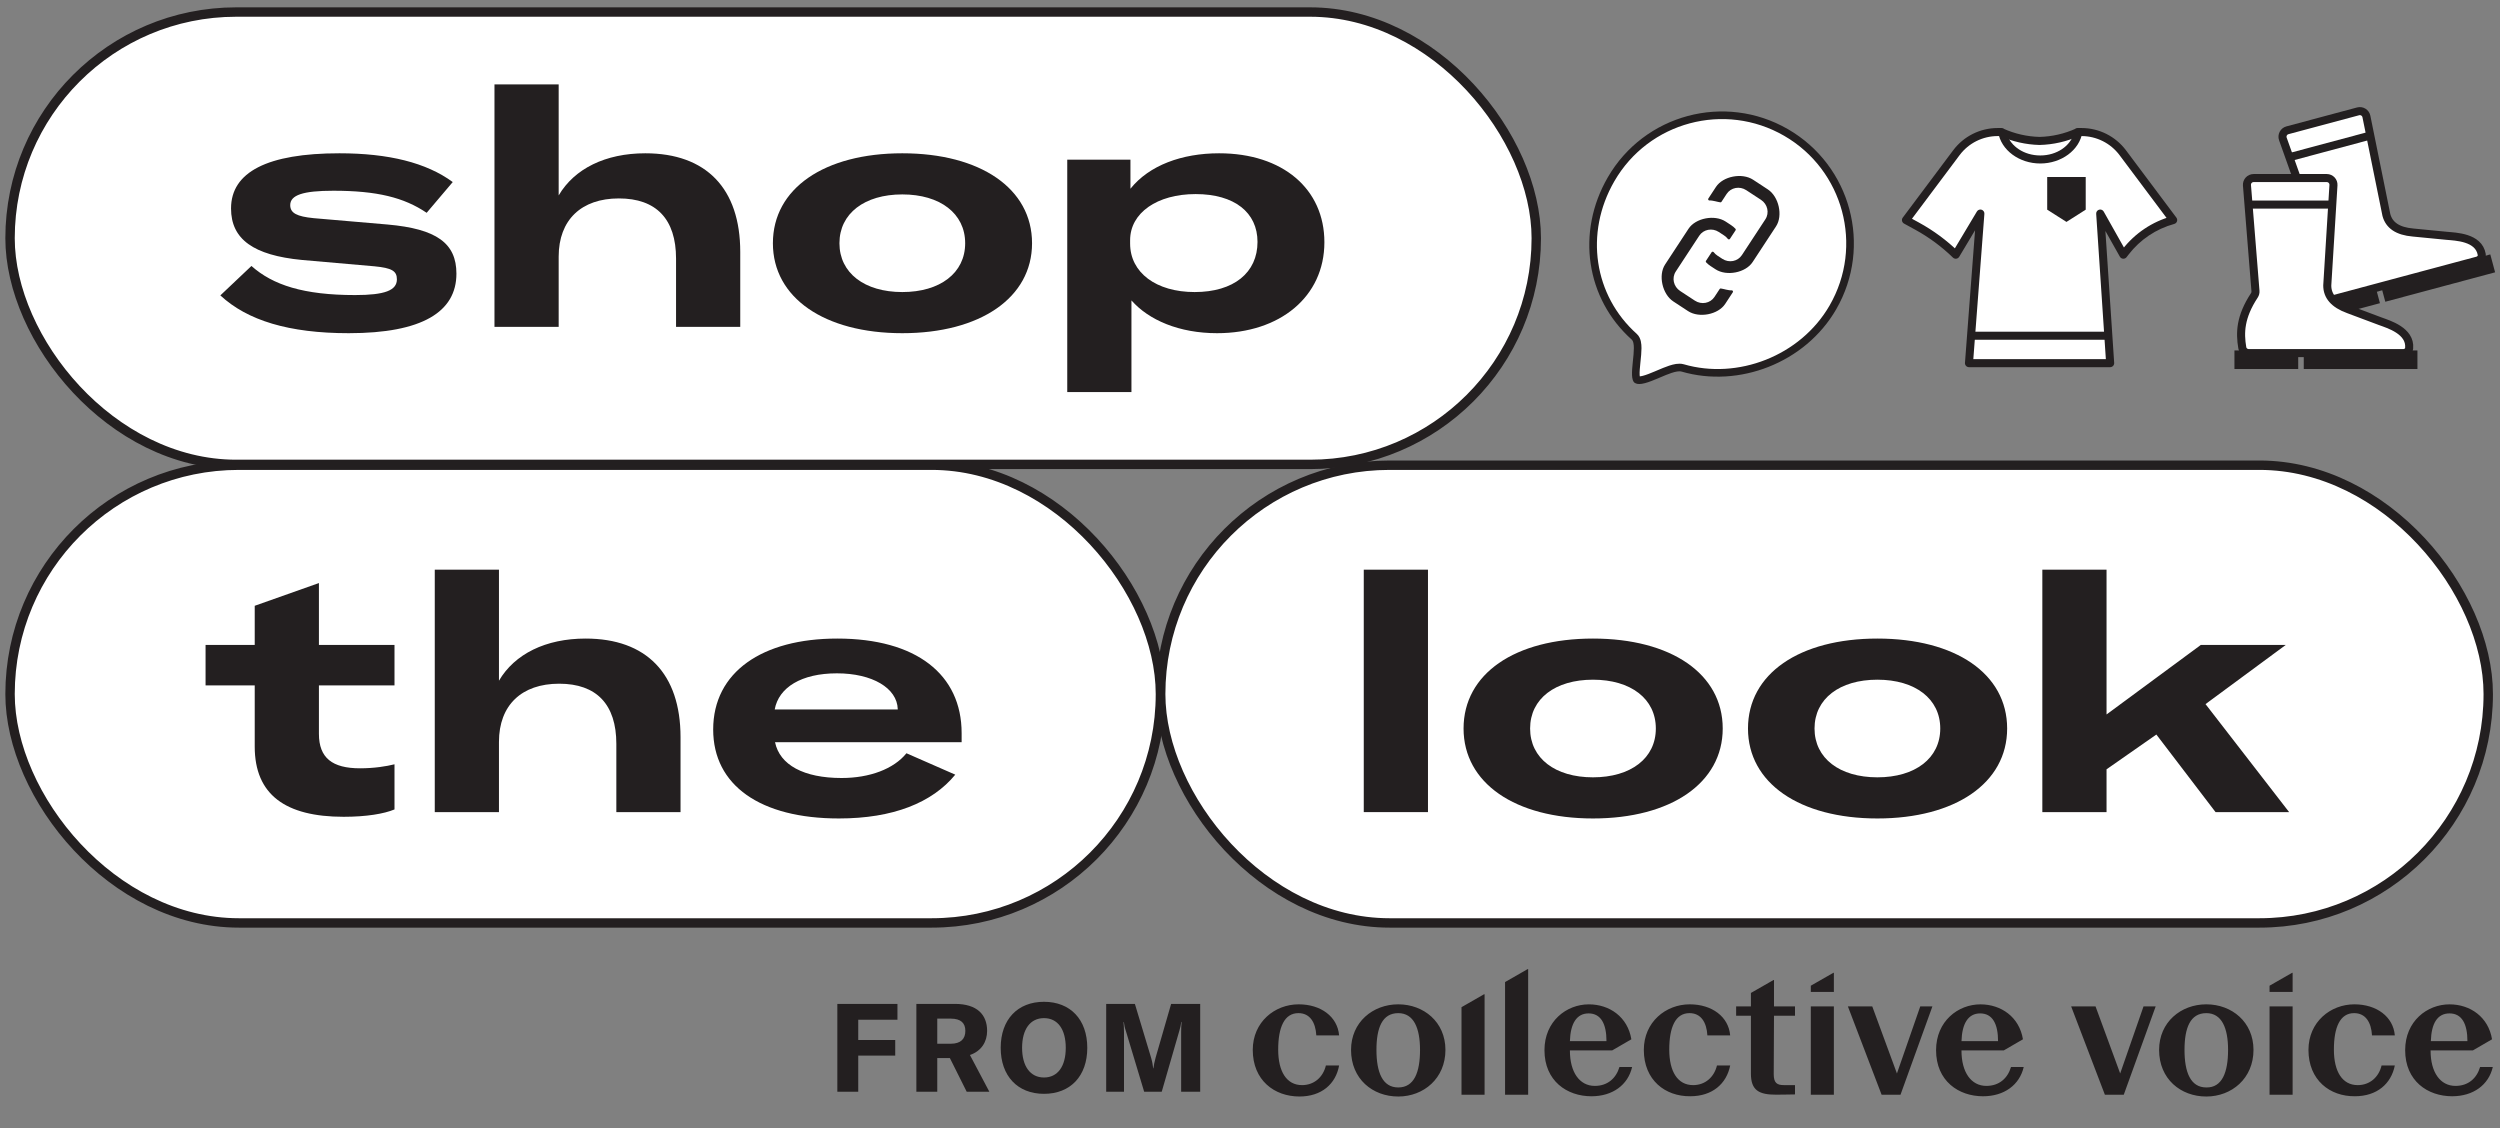 <?xml version="1.0" encoding="UTF-8"?> <svg xmlns="http://www.w3.org/2000/svg" width="308" height="139" viewBox="0 0 308 139" fill="none"><rect x="0" y="0" width="308" height="139" fill="#808080" stroke="none"/><path d="M196.48 133.783C194.595 133.783 193.413 132.092 193.413 129.444V129.412H198.619L200.984 128.041C200.537 125.297 198.302 123.736 195.743 123.736C192.994 123.736 190.278 125.81 190.278 129.382C190.278 133.178 193.058 135.061 196.063 135.061C198.684 135.061 200.568 133.657 201.078 131.456H199.516C199.099 132.857 198.043 133.783 196.48 133.783ZM195.713 124.851C197.247 124.851 197.918 126.161 197.918 128.264H193.413C193.477 126.094 194.244 124.851 195.713 124.851ZM244.722 133.783C242.836 133.783 241.655 132.092 241.655 129.444V129.412H246.864L249.227 128.041C248.78 125.297 246.544 123.736 243.986 123.736C241.237 123.736 238.524 125.81 238.524 129.382C238.524 133.178 241.302 135.061 244.306 135.061C246.926 135.061 248.811 133.657 249.322 131.456H247.756C247.341 132.857 246.287 133.783 244.722 133.783ZM243.955 124.851C245.489 124.851 246.16 126.161 246.16 128.264H241.657C241.719 126.094 242.486 124.851 243.955 124.851ZM302.514 133.783C300.629 133.783 299.448 132.092 299.448 129.444V129.412H304.656L307.019 128.041C306.572 125.297 304.336 123.736 301.778 123.736C299.03 123.734 296.316 125.808 296.316 129.38C296.316 133.177 299.095 135.059 302.099 135.059C304.72 135.059 306.604 133.655 307.114 131.454H305.549C305.134 132.857 304.084 133.783 302.514 133.783ZM301.781 124.851C303.315 124.851 303.986 126.161 303.986 128.264H299.481C299.545 126.094 300.279 124.851 301.781 124.851ZM154.34 129.349C154.34 125.903 157.054 123.733 159.996 123.733C162.743 123.733 164.788 125.264 164.978 127.561H162.17C162.077 125.934 161.37 124.818 159.965 124.818C158.24 124.818 157.473 126.541 157.473 129.316C157.473 131.995 158.497 133.687 160.412 133.687C161.883 133.687 163.001 132.729 163.351 131.262H164.98C164.566 133.558 162.807 135.09 160.092 135.09C156.993 135.091 154.34 133.081 154.34 129.349ZM166.449 129.349C166.449 125.935 169.133 123.733 172.265 123.733C175.398 123.733 178.078 125.902 178.078 129.349C178.078 132.857 175.395 135.091 172.265 135.091C169.102 135.091 166.449 132.922 166.449 129.349ZM174.947 129.349C174.947 126.669 174.18 124.819 172.265 124.819C170.283 124.819 169.579 126.637 169.579 129.349C169.579 132.092 170.314 133.974 172.265 133.974C174.217 133.974 174.947 132.124 174.947 129.349ZM202.519 129.349C202.519 125.903 205.233 123.733 208.172 123.733C210.921 123.733 212.966 125.264 213.157 127.561H210.349C210.256 125.934 209.549 124.818 208.144 124.818C206.419 124.818 205.652 126.541 205.652 129.316C205.652 131.995 206.674 133.687 208.592 133.687C210.06 133.687 211.178 132.729 211.531 131.262H213.16C212.712 133.527 210.955 135.058 208.241 135.058C205.169 135.091 202.519 133.081 202.519 129.349ZM231.814 134.871L227.659 123.989H230.662L233.702 132.252L236.576 123.989H238.073L234.143 134.868L231.814 134.871ZM259.322 134.871L255.166 123.989H258.17L261.206 132.252L264.082 123.989H265.58L261.649 134.868L259.322 134.871ZM266.001 129.349C266.001 125.935 268.684 123.733 271.817 123.733C274.949 123.733 277.63 125.902 277.63 129.349C277.63 132.857 274.947 135.091 271.817 135.091C268.652 135.091 266 132.922 266 129.349H266.001ZM274.499 129.349C274.499 126.669 273.733 124.819 271.817 124.819C269.834 124.819 269.132 126.637 269.132 129.349C269.132 132.092 269.868 133.974 271.817 133.974C273.764 134.006 274.498 132.124 274.498 129.349H274.499ZM284.403 129.349C284.403 125.903 287.117 123.733 290.058 123.733C292.805 123.733 294.85 125.264 295.043 127.561H292.23C292.137 125.934 291.433 124.818 290.025 124.818C288.3 124.818 287.536 126.541 287.536 129.316C287.536 131.995 288.557 133.687 290.473 133.687C291.944 133.687 293.062 132.729 293.412 131.262H295.043C294.596 133.527 292.838 135.058 290.122 135.058C287.055 135.091 284.402 133.081 284.402 129.349H284.403ZM223.091 123.989H225.933V134.868H223.091V123.989ZM279.608 123.989H282.451V134.868H279.608V123.989ZM218.556 123.989H221.144V125.138H218.556L218.523 132.345C218.523 133.429 218.939 133.685 219.77 133.685H221.144V134.833C220.631 134.833 219.961 134.865 218.812 134.865C216.734 134.865 215.713 134.354 215.713 132.281V125.138H213.891V123.989H215.713V122.331L218.492 120.74H218.556V123.989ZM182.836 122.492H182.9V134.868H180.057V124.085L182.836 122.492ZM188.202 119.396H188.269V134.868H185.423V120.991L188.202 119.396ZM223.091 122.204V121.44L225.87 119.849H225.933V122.206L223.091 122.204ZM279.608 122.204V121.44L282.387 119.849H282.451V122.206L279.608 122.204Z" fill="#231F20"></path><path d="M110.566 123.681V125.631H105.735V128.131H110.292V130.051H105.735V134.501H103.16V123.681H110.566ZM121.887 134.501H119.098L117.026 130.356H115.471V134.501H112.896V123.681H117.651C120.394 123.681 121.613 125.022 121.613 127.003C121.613 128.359 120.897 129.502 119.495 129.975L121.887 134.501ZM117.132 125.494H115.471V128.588H117.132C118.382 128.588 118.931 127.978 118.931 127.003C118.931 126.058 118.397 125.494 117.132 125.494ZM128.619 134.76C125.373 134.76 123.286 132.565 123.286 129.091C123.286 125.601 125.373 123.421 128.619 123.421C131.865 123.421 133.953 125.601 133.953 129.091C133.953 132.581 131.865 134.76 128.619 134.76ZM128.619 132.748C130.311 132.748 131.302 131.377 131.302 129.091C131.302 126.805 130.311 125.433 128.619 125.433C126.928 125.433 125.922 126.805 125.922 129.091C125.922 131.361 126.928 132.748 128.619 132.748ZM138.477 134.501H136.282V123.681H139.818L141.814 130.31C141.967 130.828 142.027 131.239 142.073 131.62H142.104C142.149 131.239 142.226 130.813 142.378 130.279L144.283 123.681H147.864V134.501H145.517V127.125C145.517 126.713 145.533 126.317 145.578 125.906H145.533C145.502 126.21 145.395 126.668 145.304 126.957L143.125 134.501H140.961L138.69 126.957C138.583 126.668 138.492 126.21 138.461 125.921H138.416C138.446 126.287 138.477 126.698 138.477 127.125V134.501Z" fill="#231F20"></path><path d="M291.259 36.04L292.252 35.774L292.577 36.988L291.584 37.254L285.984 38.755L285.659 37.541L291.259 36.04Z" fill="#231F20" stroke="#231F20" stroke-width="1.031"></path><path d="M304.281 32.551L306.44 31.973L306.765 33.186L304.606 33.765L294.233 36.544L293.908 35.331L304.281 32.551Z" fill="#231F20" stroke="#231F20" stroke-width="1.031"></path><path d="M285.64 29.991C284.642 33.01 285.092 34.891 285.875 36.605C286.038 36.96 286.438 37.137 286.816 37.036L305.199 32.11C305.547 32.017 305.81 31.703 305.749 31.347C305.383 29.208 302.501 29.154 301.456 29.054L297.288 28.648C295.383 28.482 294.34 27.747 294.002 26.484L291.541 14.35C291.446 13.884 290.978 13.595 290.519 13.718L281.814 16.05C281.349 16.175 281.089 16.67 281.251 17.123L285.636 29.439C285.7 29.617 285.699 29.812 285.64 29.991Z" fill="white" stroke="#231F20" stroke-width="0.992"></path><path d="M282.27 19.311L292.212 16.647" stroke="#231F20" stroke-width="0.992"></path><path d="M281.597 43.69L282.625 43.69V44.946L281.597 44.946H275.799V43.69H281.597Z" fill="#231F20" stroke="#231F20" stroke-width="1.031"></path><path d="M295.078 43.69L297.313 43.69V44.946L295.078 44.946H284.339V43.69H295.078Z" fill="#231F20" stroke="#231F20" stroke-width="1.031"></path><path d="M277.734 36.392C275.989 39.049 275.937 40.984 276.25 42.841C276.315 43.227 276.656 43.501 277.047 43.501H296.078C296.439 43.501 296.774 43.266 296.807 42.907C297.007 40.745 294.238 39.947 293.254 39.58L289.333 38.11C287.536 37.456 286.719 36.476 286.719 35.169L287.482 22.811C287.511 22.337 287.134 21.936 286.659 21.936H277.647C277.166 21.936 276.787 22.347 276.825 22.827L277.874 35.858C277.889 36.047 277.838 36.234 277.734 36.392Z" fill="white" stroke="#231F20" stroke-width="0.992"></path><path d="M277.244 25.204H287.536" stroke="#231F20" stroke-width="0.992"></path><g clip-path="url(#clip0_1622_10063)"><path fill-rule="evenodd" clip-rule="evenodd" d="M252.656 44.74H259.971L258.745 26.309L261.6 31.38L261.867 31.036C263.345 29.125 265.405 27.747 267.735 27.11L261.525 18.815C260.324 17.212 258.438 16.268 256.435 16.268H255.959V16.292C254.468 16.967 252.874 17.325 251.275 17.364C249.675 17.325 248.081 16.967 246.591 16.292V16.268H246.114C244.111 16.268 242.226 17.212 241.025 18.815L234.815 27.11L236.189 27.863C237.928 28.815 239.529 29.998 240.949 31.38L243.982 26.309L242.579 44.74H249.894H252.656Z" fill="white"></path><path d="M259.971 44.74V45.236C260.108 45.236 260.239 45.179 260.333 45.079C260.427 44.979 260.475 44.844 260.466 44.707L259.971 44.74ZM258.745 26.309L259.177 26.066C259.064 25.864 258.825 25.767 258.603 25.834C258.381 25.9 258.235 26.111 258.25 26.342L258.745 26.309ZM261.6 31.38L261.168 31.624C261.25 31.769 261.398 31.863 261.564 31.875C261.73 31.887 261.891 31.816 261.993 31.684L261.6 31.38ZM261.867 31.036L261.475 30.732L261.475 30.732L261.867 31.036ZM267.735 27.11L267.866 27.589C268.024 27.546 268.151 27.427 268.204 27.271C268.257 27.116 268.23 26.944 268.132 26.813L267.735 27.11ZM261.525 18.815L261.127 19.113L261.127 19.113L261.525 18.815ZM255.959 16.268V15.772C255.685 15.772 255.462 15.994 255.462 16.268H255.959ZM255.959 16.292L256.163 16.744C256.341 16.663 256.455 16.487 256.455 16.292H255.959ZM251.275 17.364L251.262 17.86C251.271 17.86 251.279 17.86 251.287 17.86L251.275 17.364ZM246.591 16.292H246.095C246.095 16.487 246.209 16.663 246.386 16.744L246.591 16.292ZM246.591 16.268H247.087C247.087 15.994 246.865 15.772 246.591 15.772V16.268ZM241.025 18.815L240.628 18.518L240.628 18.518L241.025 18.815ZM234.815 27.11L234.418 26.813C234.332 26.928 234.3 27.075 234.33 27.215C234.361 27.356 234.45 27.476 234.577 27.545L234.815 27.11ZM236.189 27.863L235.951 28.298L235.951 28.298L236.189 27.863ZM240.949 31.38L240.603 31.736C240.712 31.842 240.863 31.892 241.014 31.872C241.164 31.853 241.297 31.765 241.375 31.635L240.949 31.38ZM243.982 26.309L244.476 26.347C244.494 26.117 244.351 25.906 244.132 25.836C243.912 25.767 243.674 25.857 243.556 26.054L243.982 26.309ZM242.579 44.74L242.084 44.703C242.074 44.84 242.121 44.976 242.215 45.078C242.309 45.179 242.441 45.236 242.579 45.236V44.74ZM259.971 44.244H252.656V45.236H259.971V44.244ZM258.25 26.342L259.476 44.773L260.466 44.707L259.24 26.276L258.25 26.342ZM262.033 31.137L259.177 26.066L258.313 26.552L261.168 31.624L262.033 31.137ZM261.475 30.732L261.208 31.077L261.993 31.684L262.26 31.339L261.475 30.732ZM267.604 26.632C265.17 27.297 263.018 28.736 261.475 30.732L262.26 31.339C263.671 29.514 265.639 28.197 267.866 27.589L267.604 26.632ZM261.127 19.113L267.338 27.407L268.132 26.813L261.922 18.518L261.127 19.113ZM256.435 16.764C258.282 16.764 260.021 17.634 261.127 19.113L261.922 18.518C260.628 16.789 258.595 15.772 256.435 15.772V16.764ZM255.959 16.764H256.435V15.772H255.959V16.764ZM256.455 16.292V16.268H255.462V16.292H256.455ZM251.287 17.86C252.952 17.819 254.611 17.447 256.163 16.744L255.754 15.84C254.324 16.488 252.796 16.83 251.262 16.868L251.287 17.86ZM251.287 16.868C249.753 16.83 248.225 16.488 246.796 15.84L246.386 16.744C247.938 17.447 249.597 17.819 251.262 17.86L251.287 16.868ZM247.087 16.292V16.268H246.095V16.292H247.087ZM246.591 15.772H246.114V16.764H246.591V15.772ZM246.114 15.772C243.955 15.772 241.922 16.789 240.628 18.518L241.422 19.113C242.529 17.634 244.268 16.764 246.114 16.764V15.772ZM240.628 18.518L234.418 26.813L235.212 27.407L241.422 19.113L240.628 18.518ZM234.577 27.545L235.951 28.298L236.428 27.428L235.053 26.675L234.577 27.545ZM235.951 28.298C237.65 29.229 239.215 30.385 240.603 31.736L241.295 31.025C239.843 29.611 238.205 28.401 236.428 27.428L235.951 28.298ZM241.375 31.635L244.408 26.564L243.556 26.054L240.523 31.126L241.375 31.635ZM243.487 26.271L242.084 44.703L243.073 44.778L244.476 26.347L243.487 26.271ZM242.579 45.236H249.894V44.244H242.579V45.236ZM252.656 44.244H249.894V45.236H252.656V44.244Z" fill="#231F20"></path><path d="M243.152 41.362H259.559" stroke="#231F20" stroke-width="0.992"></path><path d="M256.96 21.804H252.215V25.831L254.587 27.34L256.96 25.831V21.804Z" fill="#231F20"></path><path fill-rule="evenodd" clip-rule="evenodd" d="M247.264 16.573C247.748 18.02 249.345 19.153 251.363 19.153C253.418 19.153 255.037 17.979 255.488 16.493C255.646 16.43 255.803 16.363 255.959 16.292V16.268H256.435H256.472C256.5 16.268 256.527 16.268 256.555 16.268C256.201 18.513 253.943 20.142 251.363 20.142C248.783 20.142 246.525 18.512 246.172 16.268H246.591V16.292C246.813 16.393 247.037 16.486 247.264 16.573Z" fill="#231F20"></path></g><path d="M225.811 37.874C222.102 44.299 214.129 47.319 207.312 45.331C207.068 45.26 206.805 45.267 206.56 45.303C206.311 45.339 206.045 45.412 205.779 45.5C205.323 45.651 204.818 45.866 204.329 46.074C204.251 46.107 204.174 46.14 204.097 46.173C203.524 46.415 202.987 46.633 202.528 46.752C202.039 46.879 201.781 46.855 201.668 46.79C201.663 46.786 201.637 46.762 201.608 46.677C201.571 46.571 201.545 46.414 201.535 46.199C201.516 45.768 201.567 45.22 201.63 44.624C201.635 44.576 201.64 44.528 201.645 44.479C201.701 43.944 201.761 43.379 201.761 42.899C201.761 42.636 201.744 42.375 201.691 42.143C201.638 41.917 201.539 41.665 201.333 41.481C195.891 36.615 194.672 28.689 198.48 22.094C202.837 14.546 212.488 11.961 220.036 16.318C227.583 20.675 230.169 30.326 225.811 37.874Z" fill="white" stroke="#231F20" stroke-width="0.94"></path><path fill-rule="evenodd" clip-rule="evenodd" d="M215.138 23.429L216.955 24.62C217.771 25.155 218.012 26.228 217.495 27.017L214.602 31.428C214.085 32.217 213.005 32.423 212.19 31.889L211.581 31.489C211.406 31.374 211.257 31.234 211.136 31.078C211.069 30.99 210.932 30.984 210.873 31.073L210.172 32.142C210.137 32.195 210.143 32.265 210.187 32.313C210.348 32.484 210.532 32.64 210.738 32.775L211.347 33.174C212.705 34.065 215.057 33.606 215.919 32.291L218.812 27.881C219.674 26.566 219.157 24.226 217.798 23.335L215.981 22.143C214.622 21.252 212.27 21.711 211.408 23.026L210.464 24.466C210.394 24.572 210.494 24.717 210.623 24.702C210.949 24.666 211.614 24.886 211.944 24.928C212 24.936 212.055 24.912 212.085 24.866L212.725 23.889C213.243 23.1 214.323 22.894 215.138 23.429ZM213.262 27.729C213.468 27.863 213.652 28.019 213.813 28.191C213.858 28.238 213.863 28.309 213.828 28.362L213.127 29.43C213.069 29.52 212.931 29.513 212.864 29.426C212.744 29.269 212.595 29.129 212.419 29.014L211.759 28.581C210.944 28.047 209.864 28.253 209.346 29.042L206.454 33.453C205.937 34.242 206.178 35.315 206.993 35.849L208.811 37.041C209.626 37.575 210.706 37.369 211.224 36.58L211.864 35.604C211.894 35.558 211.949 35.534 212.005 35.541C212.335 35.584 213 35.804 213.326 35.767C213.455 35.753 213.555 35.897 213.485 36.004L212.541 37.444C211.678 38.759 209.326 39.217 207.968 38.327L206.15 37.135C204.792 36.244 204.275 33.904 205.137 32.589L208.029 28.178C208.892 26.863 211.244 26.405 212.602 27.296L213.262 27.729Z" fill="#231F20"></path><rect x="1.238" y="1.483" width="188.031" height="55.731" rx="27.866" fill="white" stroke="#231F20" stroke-width="1.158"></rect><path d="M139.394 48.299H131.485V19.668H139.271V23.252C141.578 20.368 145.615 18.885 150.188 18.885C158.056 18.885 163.165 23.293 163.165 29.843C163.165 36.558 157.686 41.049 149.941 41.049C145.285 41.049 141.537 39.442 139.394 37.011V48.299ZM147.181 35.981C152 35.981 154.925 33.592 154.925 29.802C154.925 26.177 152.083 23.911 147.304 23.911C142.566 23.911 139.23 26.218 139.23 29.596V30.008C139.23 33.592 142.443 35.981 147.181 35.981Z" fill="#231F20"></path><path d="M111.164 41.049C101.565 41.049 95.221 36.682 95.221 29.967C95.221 23.21 101.565 18.885 111.164 18.885C120.763 18.885 127.148 23.21 127.148 29.967C127.148 36.682 120.763 41.049 111.164 41.049ZM111.164 35.981C115.819 35.981 118.909 33.633 118.909 29.967C118.909 26.3 115.819 23.952 111.164 23.952C106.509 23.952 103.419 26.3 103.419 29.967C103.419 33.633 106.509 35.981 111.164 35.981Z" fill="#231F20"></path><path d="M68.829 40.266H60.919V10.398H68.829V24.076C70.765 20.78 74.597 18.885 79.499 18.885C86.997 18.885 91.199 23.21 91.199 31.038V40.266H83.289V31.862C83.289 27 80.859 24.446 76.245 24.446C71.63 24.446 68.829 27.083 68.829 31.614V40.266Z" fill="#231F20"></path><path d="M42.965 41.049C35.591 41.049 30.483 39.483 27.146 36.393L30.977 32.768C33.614 35.116 37.404 36.352 43.748 36.352C47.415 36.352 48.898 35.776 48.898 34.416C48.898 33.386 48.28 33.015 46.138 32.809L37.198 32.027C31.224 31.45 28.464 29.472 28.464 25.682C28.464 21.192 32.955 18.885 41.812 18.885C47.868 18.885 52.523 20.038 55.778 22.428L52.564 26.218C49.763 24.323 46.426 23.499 41.07 23.499C37.322 23.499 35.756 24.035 35.756 25.27C35.756 26.259 36.58 26.671 38.64 26.877L47.744 27.66C53.8 28.195 56.231 29.967 56.231 33.716C56.231 38.412 52.029 41.049 42.965 41.049Z" fill="#231F20"></path><rect x="1.238" y="57.313" width="141.726" height="56.393" rx="28.196" fill="white" stroke="#231F20" stroke-width="1.158"></rect><path d="M118.473 90.329V91.442H95.485C96.062 94.243 99.028 95.85 103.683 95.85C107.144 95.85 110.11 94.737 111.675 92.801L117.69 95.438C114.848 98.898 110.028 100.835 103.354 100.835C93.672 100.835 87.864 96.756 87.864 89.876C87.864 82.79 93.92 78.671 103.148 78.671C112.87 78.671 118.473 83.079 118.473 90.329ZM95.444 87.404H110.604V87.363C110.522 84.768 107.473 82.955 103.106 82.955C98.74 82.955 95.938 84.686 95.444 87.404Z" fill="#231F20"></path><path d="M61.472 100.052H53.563V70.184H61.472V83.862C63.409 80.566 67.24 78.671 72.142 78.671C79.64 78.671 83.842 82.996 83.842 90.824V100.052H75.933V91.648C75.933 86.787 73.502 84.232 68.888 84.232C64.274 84.232 61.472 86.869 61.472 91.4V100.052Z" fill="#231F20"></path><path d="M31.382 84.438H25.326V79.454H31.382V74.633L39.291 71.832V79.454H48.602V84.438H39.291V90.412C39.291 93.378 40.939 94.655 44.358 94.655C46.13 94.655 47.613 94.408 48.602 94.161V99.722C47.325 100.258 45.141 100.629 42.34 100.629C35.172 100.629 31.382 97.909 31.382 91.977V84.438Z" fill="#231F20"></path><rect x="142.997" y="57.313" width="163.555" height="56.393" rx="28.196" fill="white" stroke="#231F20" stroke-width="1.158"></rect><path d="M282.019 100.052H272.956L265.664 90.494L259.526 94.779V100.052H251.616V70.184H259.526V88.022L271.143 79.454H281.607L271.72 86.745L282.019 100.052Z" fill="#231F20"></path><path d="M231.295 100.835C221.697 100.835 215.352 96.468 215.352 89.753C215.352 82.996 221.697 78.671 231.295 78.671C240.894 78.671 247.28 82.996 247.28 89.753C247.28 96.468 240.894 100.835 231.295 100.835ZM231.295 95.767C235.951 95.767 239.04 93.419 239.04 89.753C239.04 86.086 235.951 83.738 231.295 83.738C226.64 83.738 223.55 86.086 223.55 89.753C223.55 93.419 226.64 95.767 231.295 95.767Z" fill="#231F20"></path><path d="M196.254 100.835C186.656 100.835 180.311 96.468 180.311 89.753C180.311 82.996 186.656 78.671 196.254 78.671C205.853 78.671 212.239 82.996 212.239 89.753C212.239 96.468 205.853 100.835 196.254 100.835ZM196.254 95.767C200.91 95.767 203.999 93.419 203.999 89.753C203.999 86.086 200.91 83.738 196.254 83.738C191.599 83.738 188.509 86.086 188.509 89.753C188.509 93.419 191.599 95.767 196.254 95.767Z" fill="#231F20"></path><path d="M168.016 70.184H175.926V100.052H168.016V70.184Z" fill="#231F20"></path><defs><clipPath id="clip0_1622_10063"><rect width="34.8" height="34.8" fill="white" transform="translate(234.024 13.104)"></rect></clipPath></defs></svg> 